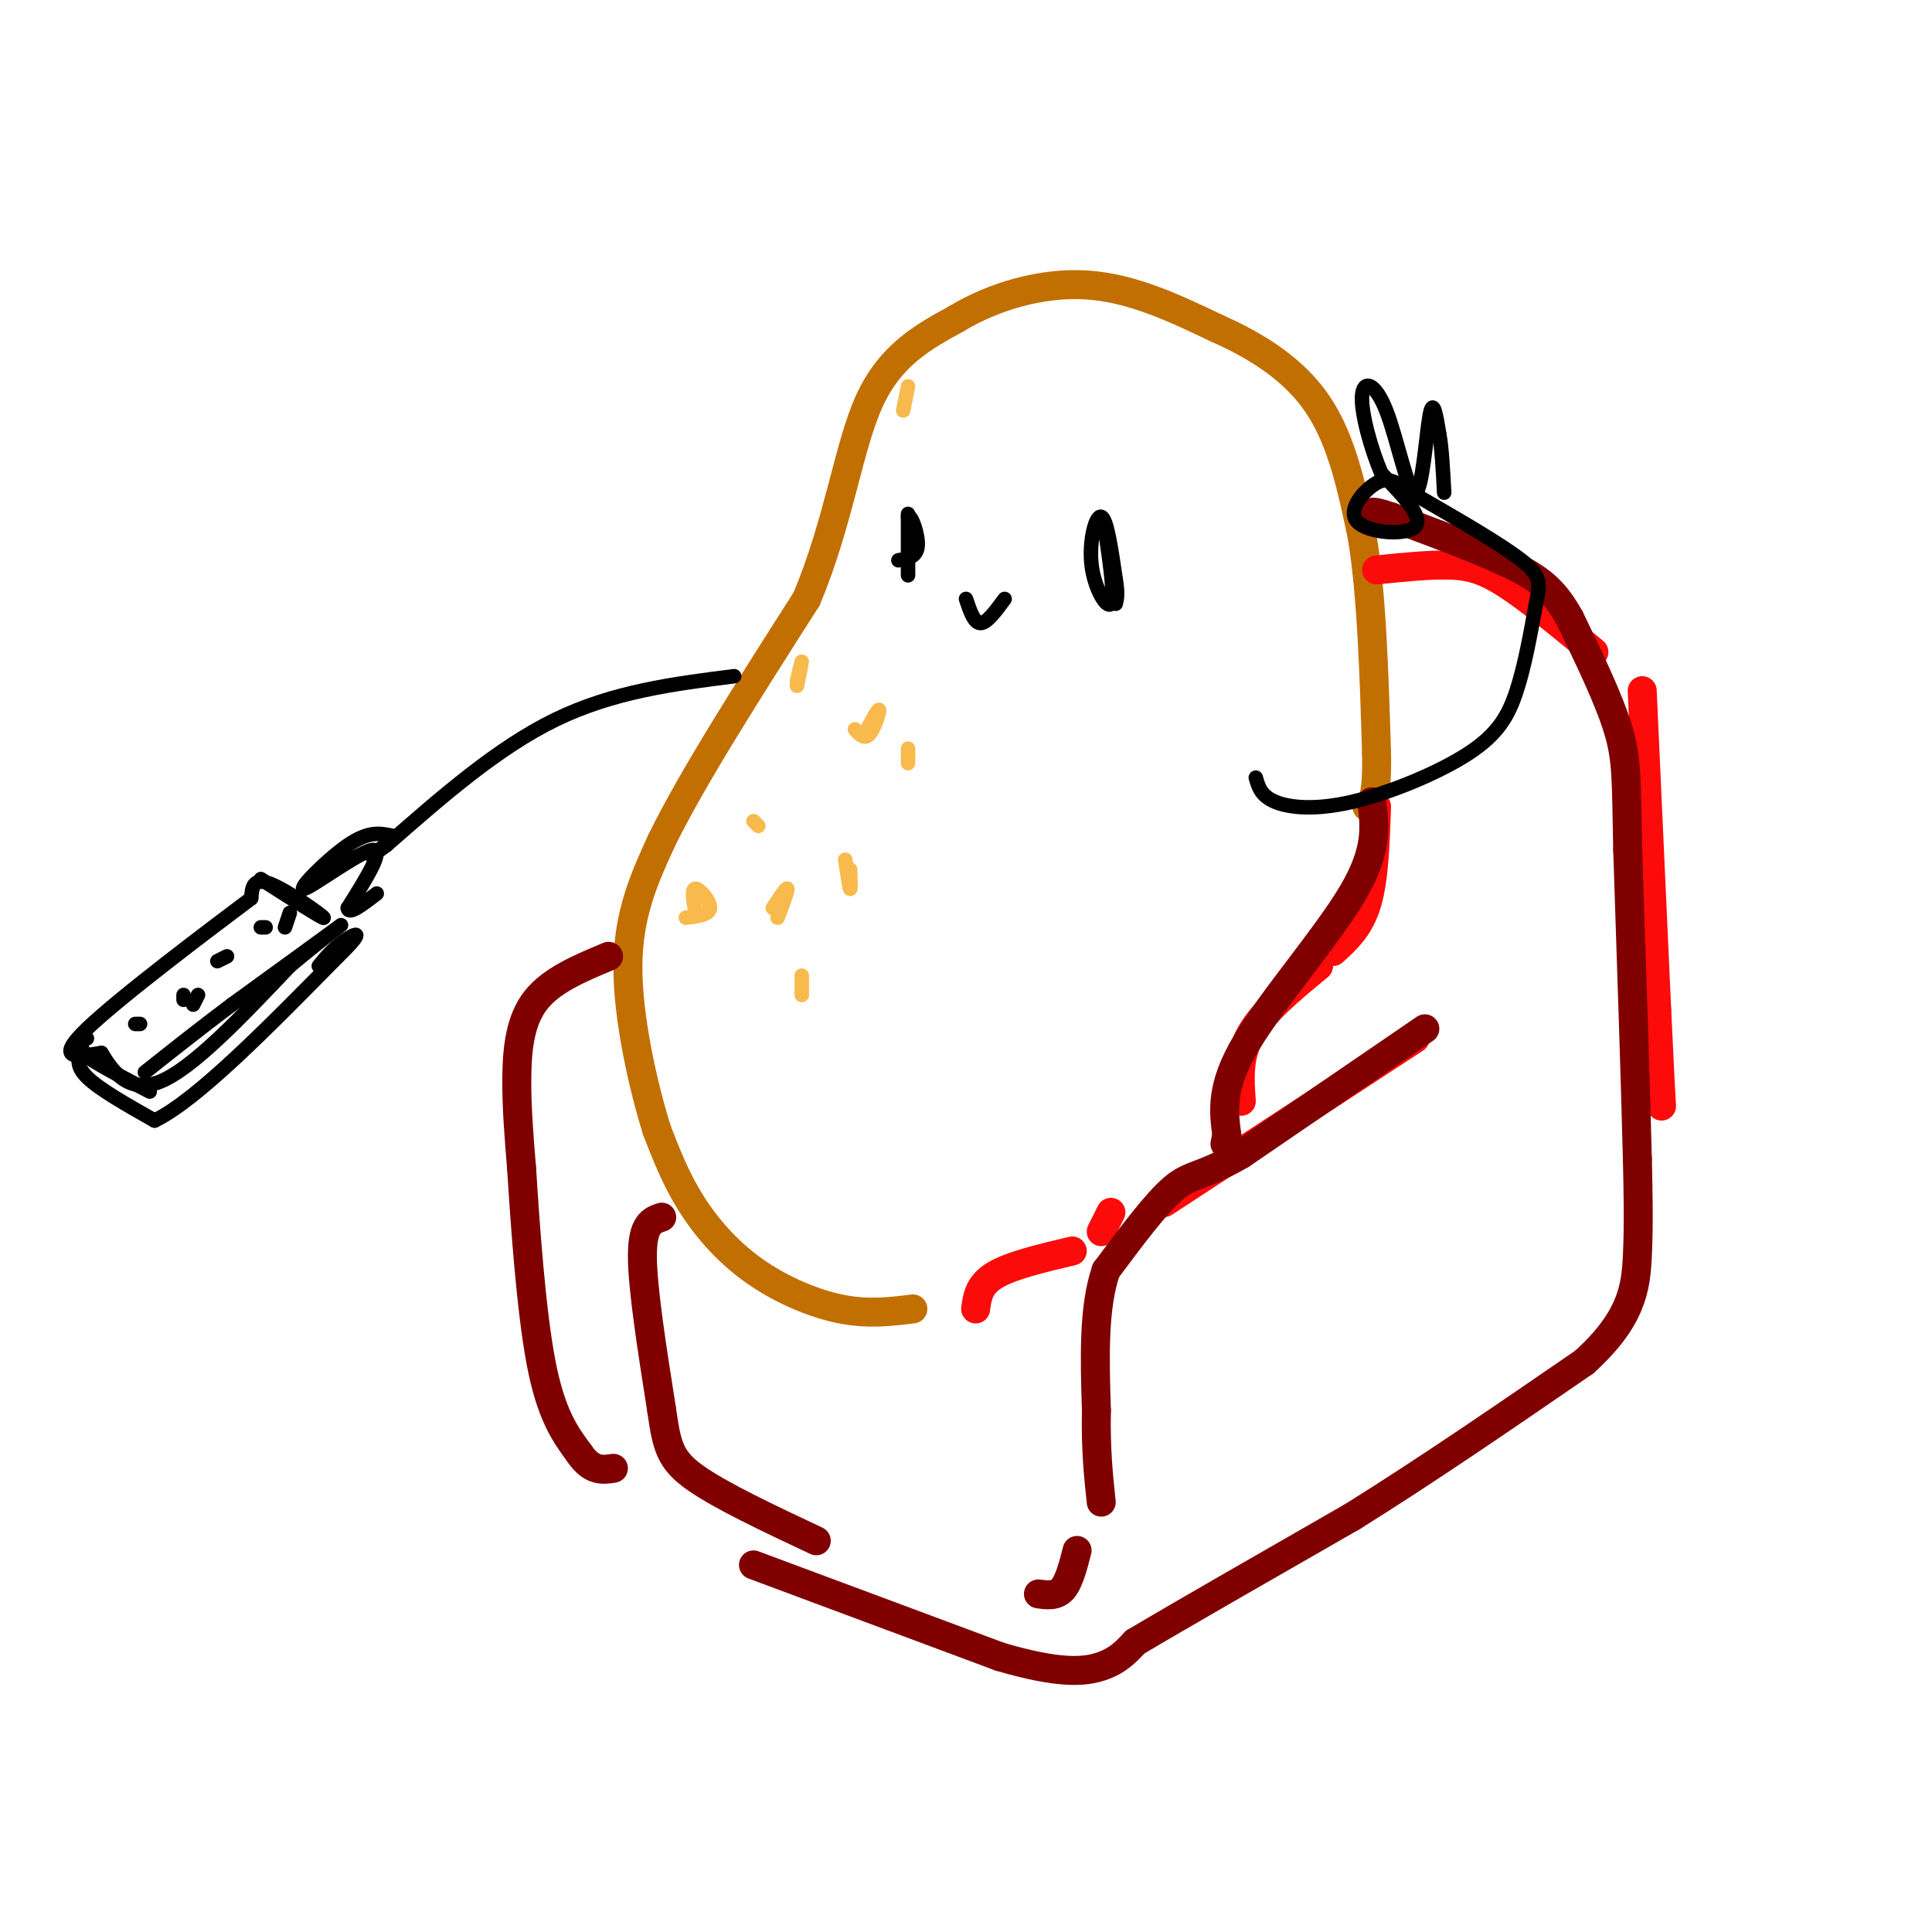 <svg viewBox='0 0 400 400' version='1.1' xmlns='http://www.w3.org/2000/svg' xmlns:xlink='http://www.w3.org/1999/xlink'><g fill='none' stroke='rgb(194,111,1)' stroke-width='6' stroke-linecap='round' stroke-linejoin='round'><path d='M189,271c-4.649,0.577 -9.298,1.155 -15,0c-5.702,-1.155 -12.458,-4.042 -18,-8c-5.542,-3.958 -9.869,-8.988 -13,-14c-3.131,-5.012 -5.065,-10.006 -7,-15'/><path d='M136,234c-2.733,-8.733 -6.067,-23.067 -6,-34c0.067,-10.933 3.533,-18.467 7,-26'/><path d='M137,174c6.167,-12.667 18.083,-31.333 30,-50'/><path d='M167,124c6.756,-16.133 8.644,-31.467 13,-41c4.356,-9.533 11.178,-13.267 18,-17'/><path d='M198,66c7.600,-4.600 17.600,-7.600 27,-7c9.400,0.600 18.200,4.800 27,9'/><path d='M252,68c8.467,3.756 16.133,8.644 21,16c4.867,7.356 6.933,17.178 9,27'/><path d='M282,111c2.000,12.000 2.500,28.500 3,45'/><path d='M285,156c0.167,9.333 -0.917,10.167 -2,11'/></g>
<g fill='none' stroke='rgb(253,10,10)' stroke-width='6' stroke-linecap='round' stroke-linejoin='round'><path d='M202,271c0.333,-2.500 0.667,-5.000 4,-7c3.333,-2.000 9.667,-3.500 16,-5'/><path d='M228,255c0.000,0.000 2.000,-4.000 2,-4'/><path d='M257,228c-0.333,-4.667 -0.667,-9.333 2,-14c2.667,-4.667 8.333,-9.333 14,-14'/><path d='M276,197c2.750,-2.500 5.500,-5.000 7,-10c1.500,-5.000 1.750,-12.500 2,-20'/><path d='M285,118c5.400,-0.556 10.800,-1.111 15,-1c4.200,0.111 7.200,0.889 12,4c4.800,3.111 11.400,8.556 18,14'/><path d='M340,143c0.000,0.000 3.000,66.000 3,66'/><path d='M343,209c0.667,14.333 0.833,17.167 1,20'/><path d='M293,215c0.000,0.000 -52.000,34.000 -52,34'/></g>
<g fill='none' stroke='rgb(128,0,0)' stroke-width='6' stroke-linecap='round' stroke-linejoin='round'><path d='M284,166c0.667,5.000 1.333,10.000 -4,19c-5.333,9.000 -16.667,22.000 -22,31c-5.333,9.000 -4.667,14.000 -4,19'/><path d='M254,235c-0.667,3.167 -0.333,1.583 0,0'/><path d='M295,213c0.000,0.000 -38.000,26.000 -38,26'/><path d='M257,239c-8.400,4.844 -10.400,3.956 -14,7c-3.600,3.044 -8.800,10.022 -14,17'/><path d='M229,263c-2.667,7.667 -2.333,18.333 -2,29'/><path d='M227,292c-0.167,8.000 0.417,13.500 1,19'/><path d='M137,252c-2.000,0.667 -4.000,1.333 -4,8c0.000,6.667 2.000,19.333 4,32'/><path d='M137,292c1.067,7.511 1.733,10.289 7,14c5.267,3.711 15.133,8.356 25,13'/><path d='M126,198c-5.867,2.444 -11.733,4.889 -15,9c-3.267,4.111 -3.933,9.889 -4,16c-0.067,6.111 0.467,12.556 1,19'/><path d='M108,242c0.689,11.000 1.911,29.000 4,40c2.089,11.000 5.044,15.000 8,19'/><path d='M120,301c2.500,3.667 4.750,3.333 7,3'/><path d='M156,324c0.000,0.000 51.000,19.000 51,19'/><path d='M207,343c12.289,3.622 17.511,3.178 21,2c3.489,-1.178 5.244,-3.089 7,-5'/><path d='M235,340c8.667,-5.167 26.833,-15.583 45,-26'/><path d='M280,314c15.500,-9.667 31.750,-20.833 48,-32'/><path d='M328,282c9.911,-8.978 10.689,-15.422 11,-22c0.311,-6.578 0.156,-13.289 0,-20'/><path d='M339,240c-0.333,-14.000 -1.167,-39.000 -2,-64'/><path d='M337,176c-0.311,-14.489 -0.089,-18.711 -2,-25c-1.911,-6.289 -5.956,-14.644 -10,-23'/><path d='M325,128c-3.111,-5.578 -5.889,-8.022 -12,-11c-6.111,-2.978 -15.556,-6.489 -25,-10'/><path d='M288,107c-4.833,-1.667 -4.417,-0.833 -4,0'/><path d='M223,321c-0.833,3.250 -1.667,6.500 -3,8c-1.333,1.500 -3.167,1.250 -5,1'/></g>
<g fill='none' stroke='rgb(0,0,0)' stroke-width='3' stroke-linecap='round' stroke-linejoin='round'><path d='M188,113c0.000,-4.133 0.000,-8.267 0,-6c0.000,2.267 0.000,10.933 0,12c0.000,1.067 0.000,-5.467 0,-12'/><path d='M188,107c0.622,-0.667 2.178,3.667 2,6c-0.178,2.333 -2.089,2.667 -4,3'/><path d='M229,111c0.917,6.446 1.833,12.893 1,14c-0.833,1.107 -3.417,-3.125 -4,-8c-0.583,-4.875 0.833,-10.393 2,-10c1.167,0.393 2.083,6.696 3,13'/><path d='M231,120c0.500,3.000 0.250,4.000 0,5'/><path d='M200,124c0.833,2.500 1.667,5.000 3,5c1.333,0.000 3.167,-2.500 5,-5'/><path d='M260,161c0.533,1.885 1.065,3.770 4,5c2.935,1.230 8.271,1.804 16,0c7.729,-1.804 17.850,-5.986 24,-10c6.150,-4.014 8.329,-7.861 10,-13c1.671,-5.139 2.836,-11.569 4,-18'/><path d='M318,125c0.889,-4.222 1.111,-5.778 -3,-9c-4.111,-3.222 -12.556,-8.111 -21,-13'/><path d='M294,103c-4.831,-3.124 -6.408,-4.435 -9,-3c-2.592,1.435 -6.198,5.617 -4,8c2.198,2.383 10.199,2.967 12,1c1.801,-1.967 -2.600,-6.483 -7,-11'/><path d='M286,98c-2.206,-5.160 -4.221,-12.559 -4,-16c0.221,-3.441 2.678,-2.922 5,3c2.322,5.922 4.510,17.248 6,17c1.490,-0.248 2.283,-12.071 3,-16c0.717,-3.929 1.359,0.035 2,4'/><path d='M298,90c0.500,2.667 0.750,7.333 1,12'/><path d='M152,140c-12.500,1.583 -25.000,3.167 -37,9c-12.000,5.833 -23.500,15.917 -35,26'/><path d='M80,175c-5.667,4.167 -2.333,1.583 1,-1'/><path d='M81,173c-2.339,-0.482 -4.679,-0.964 -9,2c-4.321,2.964 -10.625,9.375 -9,9c1.625,-0.375 11.179,-7.536 14,-8c2.821,-0.464 -1.089,5.768 -5,12'/><path d='M72,188c0.167,1.500 3.083,-0.750 6,-3'/><path d='M54,182c6.622,4.222 13.244,8.444 13,8c-0.244,-0.444 -7.356,-5.556 -11,-7c-3.644,-1.444 -3.822,0.778 -4,3'/><path d='M52,186c-8.311,6.244 -27.089,20.356 -34,27c-6.911,6.644 -1.956,5.822 3,5'/><path d='M21,218c1.933,3.178 5.267,8.622 12,6c6.733,-2.622 16.867,-13.311 27,-24'/><path d='M60,200c7.400,-6.222 12.400,-9.778 10,-8c-2.400,1.778 -12.200,8.889 -22,16'/><path d='M48,208c-6.667,5.000 -12.333,9.500 -18,14'/><path d='M18,215c-1.583,0.583 -3.167,1.167 -1,3c2.167,1.833 8.083,4.917 14,8'/><path d='M17,217c-0.750,1.750 -1.500,3.500 1,6c2.500,2.500 8.250,5.750 14,9'/><path d='M32,232c8.667,-4.167 23.333,-19.083 38,-34'/><path d='M70,198c6.356,-6.178 3.244,-4.622 1,-3c-2.244,1.622 -3.622,3.311 -5,5'/><path d='M29,212c0.000,0.000 -1.000,0.000 -1,0'/><path d='M38,207c0.000,0.000 0.000,-1.000 0,-1'/><path d='M47,198c0.000,0.000 -2.000,1.000 -2,1'/><path d='M54,192c0.000,0.000 1.000,0.000 1,0'/><path d='M60,189c0.000,0.000 -1.000,3.000 -1,3'/><path d='M41,206c0.000,0.000 -1.000,2.000 -1,2'/></g>
<g fill='none' stroke='rgb(248,186,77)' stroke-width='3' stroke-linecap='round' stroke-linejoin='round'><path d='M144,189c-0.444,-2.511 -0.889,-5.022 0,-5c0.889,0.022 3.111,2.578 3,4c-0.111,1.422 -2.556,1.711 -5,2'/><path d='M157,171c0.000,0.000 -1.000,-1.000 -1,-1'/><path d='M179,152c1.422,-2.689 2.844,-5.378 3,-5c0.156,0.378 -0.956,3.822 -2,5c-1.044,1.178 -2.022,0.089 -3,-1'/><path d='M160,188c1.417,-2.167 2.833,-4.333 3,-4c0.167,0.333 -0.917,3.167 -2,6'/><path d='M166,202c0.000,0.000 0.000,4.000 0,4'/><path d='M165,141c0.500,-2.083 1.000,-4.167 1,-4c0.000,0.167 -0.500,2.583 -1,5'/><path d='M188,80c0.000,0.000 -1.000,5.000 -1,5'/><path d='M188,155c0.000,0.000 0.000,3.000 0,3'/><path d='M175,178c0.417,2.833 0.833,5.667 1,6c0.167,0.333 0.083,-1.833 0,-4'/></g>
</svg>
